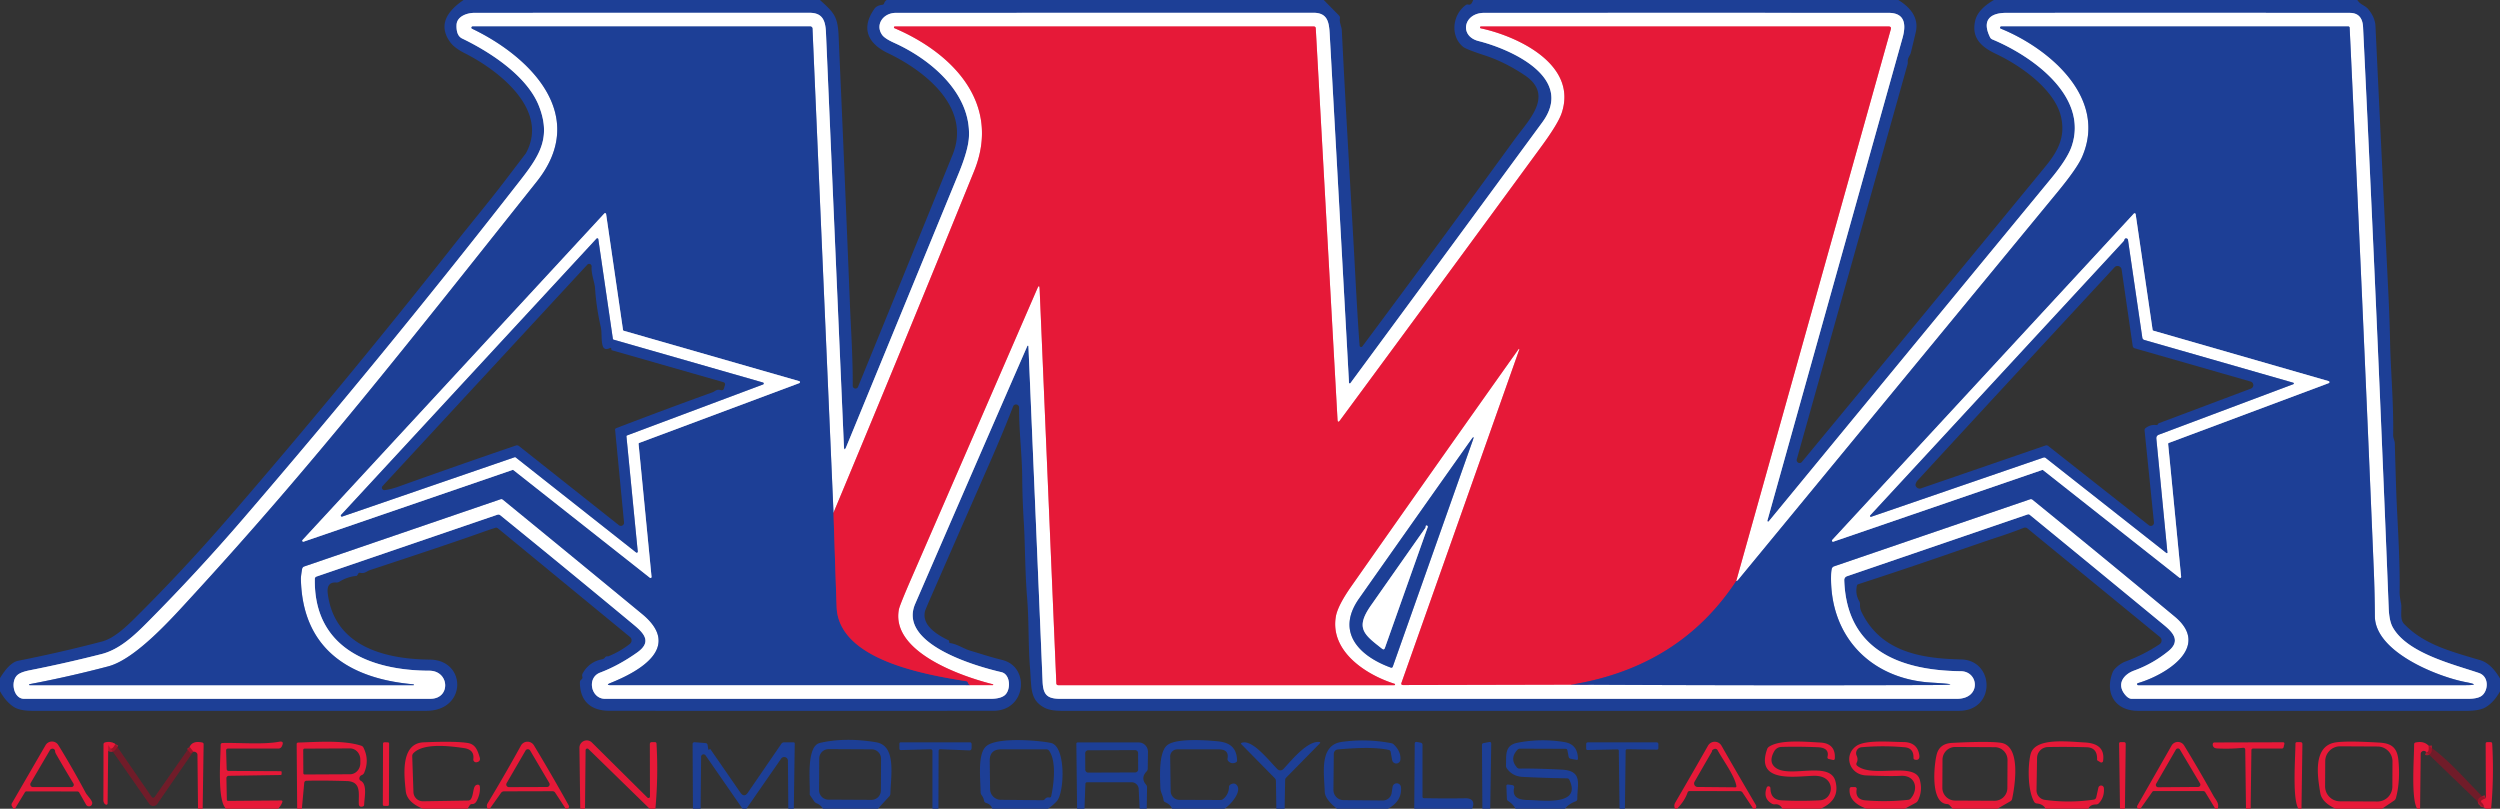 <svg xmlns="http://www.w3.org/2000/svg" viewBox="0 0 779 252"><rect x="0" y="0" width="779" height="252" fill="#333333" stroke="none"/><g fill="none" stroke-width="2"><path stroke="#8e9fcb" d="M263.69 139.25q-.64 1.58-.72-.12-2.92-66.85-5.6-128.99c-.16-3.71-1.04-6.15-5.12-6.15q-52.21-.01-104.41.02c-2.46.01-5.47 1.16-5.58 3.74q-.14 3.35 1.77 4.26c9.18 4.42 20.33 11.9 23.91 21.04 4.35 11.14-.88 16.82-8.39 26.44q-40.71 52.11-83.84 102.23-14.2 16.5-29.53 31.95c-4.06 4.1-8.77 8.67-14.54 10.14q-11.11 2.83-22.36 5.05-2.75.54-3.8 1.44c-2.32 1.99-1.28 7.45 2.02 7.45q63.31 0 126.63-.01c6.36 0 6-8.73-.38-8.75-18.36-.05-36.02-7.03-35.65-28.6q.01-.57.55-.75l56.29-19.24q.55-.19.99.17 20.86 16.93 41.55 34.11c3.29 2.73 5.69 5.36 1.06 8.64q-5.74 4.07-11.55 6.27c-4.25 1.61-2.81 8.16 1.51 8.16h120.17q3 0 4.37-1.09c2.02-1.61 1.87-6.56-1.02-7.22-7.76-1.78-32.29-8.74-26.84-21.3q17.44-40.24 34.94-80.34a.18.18 0 0 1 .34.06q2.23 52.3 4.41 104.45c.17 4.05 1.28 5.44 5.51 5.44h279.39c7.62 0 6.88-8.53 1.24-8.6-19.01-.21-35.63-6.6-36.34-28.39a1.24 1.22-10.7 0 1 .83-1.2l56.3-19.26q.38-.13.7.13 20.92 17.12 41.83 34.36c2.96 2.44 5.14 5.01 1.33 8.11q-4.82 3.92-10.64 6.04c-3.49 1.27-5.57 4.37-2.75 7.64q1.01 1.17 1.98 1.17H769q3.02 0 4.28-.93c2.12-1.58 2.39-6.02-.86-7.12-8.09-2.74-22.35-6.17-26.85-14.26q-1.1-1.98-1.25-5.98-3.59-90.53-7.99-181.02-.22-4.42-4.14-4.42-53.53-.05-107.05-.01c-5.19.01-7.62 2.43-5.02 7.63q.22.44.67.63c12.76 5.32 30.06 17.86 24.72 33.38q-1.32 3.82-6.28 9.85-44.09 53.51-88.07 106.94a.25.25 0 0 1-.44-.23q21.06-75.3 42.11-150.4c1.14-4.07.84-7.8-4.34-7.8q-63.01-.03-126.01 0c-6.45 0-7.88 7.24-1.76 8.78 9.87 2.49 30.13 11.33 19.88 25.3q-29.79 40.58-59.81 81.3a.25.24-29 0 1-.44-.12q-2.99-54.46-6.04-109.08c-.21-3.69-.93-6.21-5.06-6.21q-65.03.01-130.07.03c-3.99 0-6.52 3.68-4.33 6.83q.8 1.17 3.85 2.54c11.38 5.15 23.8 15.64 23.23 29.15q-.18 4.13-3.23 11.55l-35.01 85.17" vector-effect="non-scaling-stroke"/><path stroke="#f38c9c" d="M302.26 213.49h7.07a.14.14 0 0 0 .03-.28c-9.38-2.34-31.86-9.95-29.26-23.34q.25-1.31 4.1-10.16 19.71-45.28 39.04-89.84.64-1.47.71.13l5.21 122.97a.55.55 0 0 0 .55.53h104.78a.22.22 0 0 0 .06-.43c-8.92-2.8-20.17-10.11-18.3-20.97q.58-3.38 4.87-9.49 25.94-37.01 52.07-73.83a.13.13 0 0 1 .23.12l-36.71 103.84q-.25.72.51.72l52.42-.12" vector-effect="non-scaling-stroke"/><path stroke="#8e9fcb" d="M489.64 213.34q58.1.3 112.01.12 12.09-.04.07-.77c-18.75-1.14-31.62-14.32-31.16-33.47q.03-1.16.21-1.96a1.1 1.08-3.6 0 1 .71-.79l61.07-20.89q.44-.15.81.14 22.22 18.08 44.27 36.37c11.72 9.72-3.38 18.46-11.46 20.77a.33.32-52.6 0 0 .08.64h102q5.12 0 .09-.95c-8.78-1.67-28.28-9.38-28.33-20.54q-.04-7.23-.34-14.45-3.51-84.51-7.52-168.93a.4.4 0 0 0-.4-.38H623.57a.35.35 0 0 0-.13.67c15.08 6.13 33.34 21.54 25.36 39.93q-1.57 3.6-7.68 11.02-49.78 60.47-99.58 120.92a.7.67-78.3 0 1-.29.2l-.25.07" vector-effect="non-scaling-stroke"/><path stroke="#f38c9c" d="M541 181.06 589.17 9.14q.25-.89-.68-.89H461.5a.29.29 0 0 0-.06.58c11.37 2.43 30.32 11.24 25.16 26.46q-1.11 3.26-6.24 10.27-30.87 42.15-62.81 85.42-.71.97-.78-.24L409.99 8.85q-.03-.6-.64-.6H278.82a.28.28 0 0 0-.11.53c17.87 7.6 33.46 23.27 24.82 44.55q-21.55 53.1-43.81 106.43" vector-effect="non-scaling-stroke"/><path stroke="#8e9fcb" d="M259.72 159.76 253.17 8.89a.67.67 0 0 0-.67-.64H147.27a.37.37 0 0 0-.16.7c17.84 8.53 36.68 26.85 20.18 47.6-41.19 51.79-69.62 88.08-107.58 129.41-6.05 6.58-17.38 19.41-25.98 21.68q-12.25 3.23-24.54 5.55a.16.16 0 0 0 .03.31h119.66q.06 0 .06-.08v-.06q.01-.12-.12-.13c-19.96-1.74-34.58-11.03-35.06-32.76q-.02-.94.38-3.2a.99.98-4.6 0 1 .65-.76l61.19-20.95q.4-.13.73.14 21.73 17.77 43.38 35.62c12.68 10.46-1.07 17.97-9.87 21.5q-1.66.67.13.67h111.91" vector-effect="non-scaling-stroke"/><path stroke="#822c67" d="M259.72 159.76q.45 14.37.97 29.33c.57 16.66 27.88 21.14 40.38 23.17q.39.06.53.44.2.55.66.79M541 181.06q-17.61 26.76-51.36 32.28" vector-effect="non-scaling-stroke"/><path stroke="#8e9fcb" d="M458.47 136.94q-17.8 25.14-34.97 49.55c-7.45 10.58.21 18.01 9.82 21.51q.5.19.68-.31l24.93-70.51q.62-1.77-.46-.24M198.98 138.34a.32.32 0 0 1 .21-.33l49.87-18.63a.32.32 0 0 0-.02-.61l-54.68-15.7a.32.32 0 0 1-.23-.26l-5.27-36.12a.32.32 0 0 0-.55-.17L94.28 168.26a.32.32 0 0 0 .34.52l65.07-22.34a.32.32 0 0 1 .31.05l42.5 33.53a.32.32 0 0 0 .52-.28l-4.04-41.4M670.98 103.04a.33.33 0 0 1-.23-.27l-5.28-36.03a.33.33 0 0 0-.57-.17l-93.96 101.67a.33.33 0 0 0 .35.54l65.04-22.33a.33.33 0 0 1 .31.05l42.47 33.51a.33.33 0 0 0 .53-.29l-4.05-41.37a.33.33 0 0 1 .22-.34l49.81-18.62a.33.33 0 0 0-.02-.63l-54.62-15.72" vector-effect="non-scaling-stroke"/><path stroke="#8e9fcb" d="M191.2 105.84a.32.32 0 0 1-.23-.26l-4.54-31.05a.32.32 0 0 0-.55-.17l-79.59 86.08a.32.32 0 0 0 .34.52l53.74-18.49a.32.32 0 0 1 .31.05l37.52 29.61a.32.32 0 0 0 .52-.28L195.2 136a.32.32 0 0 1 .21-.33l42.35-15.87a.32.32 0 0 0-.02-.61l-46.54-13.35M661.68 75.25l-78.89 85.34a.26.26 0 0 0 .28.43l53.64-18.44q.41-.14.76.13l37.47 29.5q.47.37.41-.22l-3.43-35.27q-.09-.96.81-1.29l41.87-15.72a.24.24 0 0 0-.01-.45l-46.38-13.31q-.58-.16-.67-.76l-4.46-30.43a.56.56 0 0 0-.44-.46q-.51-.1-.66.42-.08.3-.3.53M444.13 164.52q-8.46 12.04-16.92 24.11c-4.96 7.08-2.29 9.02 3.46 13.52q.61.47.86-.25l13.34-37.65a.37.37 0 0 0-.29-.49q-.35-.05-.32.28.02.26-.13.48" vector-effect="non-scaling-stroke"/><path stroke="#c61530" stroke-opacity=".816" d="M35.95 231.85q-1.41 2.71-2.22.32M60.23 234.21l-1.14-1.47M756.77 232.38q.22 2.29-.78 1.91M773.91 251.58q.18-.74-.66-1.49a.5.5 0 0 1 .12-.82l1.23-.6" vector-effect="non-scaling-stroke"/></g><path fill="#1d3f96" d="M144.45 0H255.5c4.21 3.83 5.53 4.96 5.8 11q1.86 41.93 3.54 83.87c.27 6.67.93 16.89.87 25.33a.86.86 0 0 0 1.66.33q14.74-36.04 29.46-72.31c6-14.8-8.8-26.25-20.19-31.68-6.02-2.88-8.58-7.6-4.15-13.83q.72-1.01 2.45-1.22.42-.05.55-.45.22-.67.82-1.04h136.17l4.75 4.83a1.04 1.02-63.8 0 1 .29.87c-.2 1.49.53 2.5.59 3.82 1.12 22.76 2.49 45.52 3.77 68.28.55 9.97 1.03 19.99 1.77 29.89a.48.48 0 0 0 .86.25q24.06-32.29 47.54-64.64c4.29-5.91 12.37-13.63 3.01-19.88q-6.17-4.12-12.41-6.16-5.7-1.86-6.66-2.61c-4.06-3.16-3.58-9.89.71-13.05q.4-.29.87-.17.92.25 1.46-1.43h132.49q6.83 4.2 5.41 10.15-.74 3.12-1.5 6.24c-.24.97-1.06 1.58-.97 2.85q.03.43-.08.85l-34.5 123.04a.91.91 0 0 0 1.58.82q38.12-46.08 75.9-92.09c4.03-4.91 6.16-9.21 4.92-15.18-1.8-8.66-12.64-16.27-20.37-19.9-4.7-2.22-7.63-5.05-6.45-10.31q.8-3.54 5.83-6.47h113.26c.9 1.5 2.45 1.69 3.41 2.87q2.1 2.57 2.23 5.19 1.98 41.97 4.05 83.93.36 7.45.52 14.91c.18 8.5 1.12 19.03.94 28.6-.02 1.08.49 1.68.52 2.68q.2 7.55.45 15.1c.24 7.43 1.23 20.7 1.04 31.13q-.03 1.21.44 3.51c.41 1.98-.54 4.93.96 6.49 6.12 6.37 14.32 8.51 23.7 11.29q3.47 1.03 6.19 5.72v4.02q-1.83 3.29-4.36 4.87-1.91 1.19-6.03 1.19h-102.4c-6.96 0-10.51-5.32-7.91-12.02.48-1.25 2.58-2.82 3.81-3.28q5.94-2.19 10.82-5.47a1.39 1.39 0 0 0 .11-2.23l-41.3-33.85a1.14 1.13-35.7 0 0-1.13-.18q-4.36 1.71-8.83 3.13a15.48.06-19.1 0 0-12.26 4.2q-15.19 5.27-30.48 10.24-.35.11-.43.47-.57 2.6.74 4.85.26.46.23.99-.07 1.23.48 2.36c6.07 12.54 18.78 14.5 31.03 14.77 10.44.23 10.91 16.02-.7 16.02h-279.6q-3.54 0-5.4-1.01c-4.53-2.46-3.93-6.15-4.42-12.08-.62-7.44-.31-14.81-.93-22.26-.65-7.78-.6-16.44-1.02-23.4q-.44-7.03-.5-14.07c-.05-6.97-1.03-14.46-.97-21.7a.96.96 0 0 0-1.85-.35q-3.27 8.4-7.02 16.94-9.37 21.32-18.69 42.65-1.64 3.76-1.76 4.22c-1.06 4.34 3.6 7.3 7.39 9.1q.13.07.13.21 0 .17.02.35.02.25.27.28c2.33.35 4.31 1.8 6.3 2.38 3.4.99 5.68 1.81 10.05 2.91 8.6 2.15 7.46 15.81-2.9 15.82q-59.76.03-119.51 0c-5.77 0-9.28-2.91-9.28-8.85q0-.56.45-.9.47-.34.31-.88-.16-.56.12-1.06 2-3.6 6.11-4.39.5-.1.79-.52.32-.47 1.04-.36 3.83-1.58 6.76-3.91a1.38 1.38 0 0 0 .01-2.15l-41.13-33.83q-.38-.31-.84-.16-1.78.55-5.11 1.74-9.54 3.4-33.9 11.41c-.99.33-1.68 1.21-3.16.85q-.31-.07-.48.21l-.34.56a.39.38-77.8 0 1-.3.2q-2.85.29-5.28 1.81-.46.29-1.01.25c-2.17-.16-2.86 1.23-2.63 3.25 1.94 16.47 17.47 20.65 31.79 20.77 11.55.09 11.68 15.97-1.1 15.97H10.1q-3.98 0-5.9-1.28-2.43-1.63-4.2-4.84v-4.08q2.97-4.88 5.68-5.41 13.16-2.6 26.13-6c3.94-1.03 8.11-5.18 10.51-7.57q14.94-14.84 28.72-30.77 36.48-42.14 70.95-85.94c4.27-5.42 10.02-12.32 14.85-18.63q6.99-9.15 7.03-9.22c7.42-13.47-8.38-25.8-19.09-31.2q-3.2-1.62-4.51-3.43-5-6.92 4.18-13.13Zm119.24 139.25q-.64 1.58-.72-.12-2.92-66.85-5.6-128.99c-.16-3.71-1.04-6.15-5.12-6.15q-52.21-.01-104.41.02c-2.46.01-5.47 1.16-5.58 3.74q-.14 3.35 1.77 4.26c9.18 4.42 20.33 11.9 23.91 21.04 4.35 11.14-.88 16.82-8.39 26.44q-40.71 52.11-83.84 102.23-14.2 16.5-29.53 31.95c-4.06 4.1-8.77 8.67-14.54 10.14q-11.11 2.83-22.36 5.05-2.75.54-3.8 1.44c-2.32 1.99-1.28 7.45 2.02 7.45q63.31 0 126.63-.01c6.36 0 6-8.73-.38-8.75-18.36-.05-36.02-7.03-35.65-28.6q.01-.57.55-.75l56.29-19.24q.55-.19.99.17 20.86 16.93 41.55 34.11c3.29 2.73 5.69 5.36 1.06 8.64q-5.74 4.07-11.55 6.27c-4.25 1.61-2.81 8.16 1.51 8.16h120.17q3 0 4.37-1.09c2.02-1.61 1.87-6.56-1.02-7.22-7.76-1.78-32.29-8.74-26.84-21.3q17.44-40.24 34.94-80.34a.18.18 0 0 1 .34.06q2.23 52.3 4.41 104.45c.17 4.05 1.28 5.44 5.51 5.44h279.39c7.62 0 6.88-8.53 1.24-8.6-19.01-.21-35.63-6.6-36.34-28.39a1.24 1.22-10.7 0 1 .83-1.2l56.3-19.26q.38-.13.7.13 20.92 17.12 41.83 34.36c2.96 2.44 5.14 5.01 1.33 8.11q-4.82 3.92-10.64 6.04c-3.49 1.27-5.57 4.37-2.75 7.64q1.01 1.17 1.98 1.17H769q3.02 0 4.28-.93c2.12-1.58 2.39-6.02-.86-7.12-8.09-2.74-22.35-6.17-26.85-14.26q-1.1-1.98-1.25-5.98-3.59-90.53-7.99-181.02-.22-4.42-4.14-4.42-53.53-.05-107.05-.01c-5.19.01-7.62 2.43-5.02 7.63q.22.44.67.63c12.76 5.32 30.06 17.86 24.72 33.38q-1.32 3.82-6.28 9.85-44.09 53.51-88.07 106.94a.25.25 0 0 1-.44-.23q21.06-75.3 42.11-150.4c1.14-4.07.84-7.8-4.34-7.8q-63.01-.03-126.01 0c-6.45 0-7.88 7.24-1.76 8.78 9.87 2.49 30.13 11.33 19.88 25.3q-29.79 40.58-59.81 81.3a.25.24-29 0 1-.44-.12q-2.99-54.46-6.04-109.08c-.21-3.69-.93-6.21-5.06-6.21q-65.03.01-130.07.03c-3.99 0-6.52 3.68-4.33 6.83q.8 1.17 3.85 2.54c11.38 5.15 23.8 15.64 23.23 29.15q-.18 4.13-3.23 11.55l-35.01 85.17Z"/><path fill="#fff" d="m263.69 139.25 35.01-85.17q3.05-7.42 3.23-11.55c.57-13.51-11.85-24-23.23-29.15q-3.05-1.37-3.85-2.54c-2.19-3.15.34-6.83 4.33-6.83q65.04-.02 130.07-.03c4.13 0 4.85 2.52 5.06 6.21q3.05 54.62 6.04 109.08a.25.24-29 0 0 .44.12q30.02-40.72 59.81-81.3c10.25-13.97-10.01-22.81-19.88-25.3-6.12-1.54-4.69-8.78 1.76-8.78q63-.03 126.01 0c5.18 0 5.48 3.73 4.34 7.8q-21.05 75.1-42.11 150.4a.25.25 0 0 0 .44.23q43.98-53.43 88.07-106.94 4.96-6.03 6.28-9.85c5.34-15.52-11.96-28.06-24.72-33.38q-.45-.19-.67-.63c-2.6-5.2-.17-7.62 5.02-7.63q53.52-.04 107.05.01 3.92 0 4.14 4.42 4.4 90.49 7.99 181.02.15 4 1.25 5.98c4.5 8.09 18.76 11.52 26.85 14.26 3.25 1.1 2.98 5.54.86 7.12q-1.26.93-4.28.93H664.25q-.97 0-1.98-1.17c-2.82-3.27-.74-6.37 2.75-7.64q5.82-2.12 10.64-6.04c3.81-3.1 1.63-5.67-1.33-8.11q-20.91-17.24-41.83-34.36-.32-.26-.7-.13l-56.3 19.26a1.24 1.22-10.7 0 0-.83 1.2c.71 21.79 17.33 28.18 36.34 28.39 5.64.07 6.38 8.6-1.24 8.6H330.38c-4.23 0-5.34-1.39-5.51-5.44q-2.18-52.15-4.41-104.45a.18.18 0 0 0-.34-.06q-17.5 40.1-34.94 80.34c-5.45 12.56 19.08 19.52 26.84 21.3 2.89.66 3.04 5.61 1.02 7.22q-1.37 1.09-4.37 1.09H188.5c-4.32 0-5.76-6.55-1.51-8.16q5.81-2.2 11.55-6.27c4.63-3.28 2.23-5.91-1.06-8.64q-20.69-17.18-41.55-34.11-.44-.36-.99-.17l-56.29 19.24q-.54.18-.55.75c-.37 21.57 17.29 28.55 35.65 28.6 6.38.02 6.74 8.75.38 8.75q-63.32.01-126.63.01c-3.3 0-4.34-5.46-2.02-7.45q1.05-.9 3.8-1.44 11.25-2.22 22.36-5.05c5.77-1.47 10.48-6.04 14.54-10.14q15.33-15.45 29.53-31.95 43.13-50.12 83.84-102.23c7.51-9.62 12.74-15.3 8.39-26.44-3.58-9.14-14.73-16.62-23.91-21.04q-1.91-.91-1.77-4.26c.11-2.58 3.12-3.73 5.58-3.74q52.2-.03 104.41-.02c4.08 0 4.96 2.44 5.12 6.15q2.68 62.14 5.6 128.99.08 1.7.72.12Zm38.57 74.24h7.07a.14.14 0 0 0 .03-.28c-9.38-2.34-31.86-9.95-29.26-23.34q.25-1.31 4.1-10.16 19.71-45.28 39.04-89.84.64-1.47.71.13l5.21 122.97a.55.55 0 0 0 .55.53h104.78a.22.22 0 0 0 .06-.43c-8.92-2.8-20.17-10.11-18.3-20.97q.58-3.38 4.87-9.49 25.94-37.01 52.07-73.83a.13.13 0 0 1 .23.12l-36.71 103.84q-.25.72.51.72l52.42-.12q58.1.3 112.01.12 12.09-.04.07-.77c-18.75-1.14-31.62-14.32-31.16-33.47q.03-1.16.21-1.96a1.1 1.08-3.6 0 1 .71-.79l61.07-20.89q.44-.15.81.14 22.22 18.08 44.27 36.37c11.72 9.72-3.38 18.46-11.46 20.77a.33.32-52.6 0 0 .08.64h102q5.12 0 .09-.95c-8.78-1.67-28.28-9.38-28.33-20.54q-.04-7.23-.34-14.45-3.51-84.51-7.52-168.93a.4.4 0 0 0-.4-.38H623.57a.35.35 0 0 0-.13.67c15.08 6.13 33.34 21.54 25.36 39.93q-1.57 3.6-7.68 11.02-49.78 60.47-99.58 120.92a.7.67-78.3 0 1-.29.2l-.25.07L589.17 9.14q.25-.89-.68-.89H461.5a.29.29 0 0 0-.06.58c11.37 2.43 30.32 11.24 25.16 26.46q-1.11 3.26-6.24 10.27-30.87 42.15-62.81 85.42-.71.97-.78-.24L409.99 8.85q-.03-.6-.64-.6H278.82a.28.28 0 0 0-.11.53c17.87 7.6 33.46 23.27 24.82 44.55q-21.55 53.1-43.81 106.43L253.17 8.89a.67.67 0 0 0-.67-.64H147.27a.37.37 0 0 0-.16.7c17.84 8.53 36.68 26.85 20.18 47.6-41.19 51.79-69.62 88.08-107.58 129.41-6.05 6.58-17.38 19.41-25.98 21.68q-12.25 3.23-24.54 5.55a.16.16 0 0 0 .03.31h119.66q.06 0 .06-.08v-.06q.01-.12-.12-.13c-19.96-1.74-34.58-11.03-35.06-32.76q-.02-.94.38-3.2a.99.98-4.6 0 1 .65-.76l61.19-20.95q.4-.13.73.14 21.73 17.77 43.38 35.62c12.68 10.46-1.07 17.97-9.87 21.5q-1.66.67.13.67h111.91Zm156.21-76.55q-17.8 25.14-34.97 49.55c-7.45 10.58.21 18.01 9.82 21.51q.5.19.68-.31l24.93-70.51q.62-1.77-.46-.24Z"/><path fill="#1d3f96" d="M259.72 159.76q.45 14.37.97 29.33c.57 16.66 27.88 21.14 40.38 23.17q.39.06.53.44.2.55.66.79H190.35q-1.79 0-.13-.67c8.8-3.53 22.55-11.04 9.87-21.5q-21.65-17.85-43.38-35.62-.33-.27-.73-.14l-61.19 20.95a.99.98-4.6 0 0-.65.76q-.4 2.26-.38 3.2c.48 21.73 15.1 31.02 35.06 32.76q.13.01.12.13v.06q0 .08-.06.08H9.22a.16.16 0 0 1-.03-.31q12.29-2.32 24.54-5.55c8.6-2.27 19.93-15.1 25.98-21.68 37.96-41.33 66.39-77.62 107.58-129.41 16.5-20.75-2.34-39.07-20.18-47.6a.37.37 0 0 1 .16-.7H252.5a.67.67 0 0 1 .67.64l6.55 150.87Zm-60.74-21.42a.32.32 0 0 1 .21-.33l49.87-18.63a.32.32 0 0 0-.02-.61l-54.68-15.7a.32.32 0 0 1-.23-.26l-5.27-36.12a.32.32 0 0 0-.55-.17L94.28 168.26a.32.32 0 0 0 .34.52l65.07-22.34a.32.32 0 0 1 .31.05l42.5 33.53a.32.32 0 0 0 .52-.28l-4.04-41.4Z"/><path fill="#e61938" d="M541 181.06q-17.61 26.76-51.36 32.28l-52.42.12q-.76 0-.51-.72l36.71-103.84a.13.13 0 0 0-.23-.12q-26.13 36.82-52.07 73.83-4.29 6.11-4.87 9.49c-1.87 10.86 9.38 18.17 18.3 20.97a.22.22 0 0 1-.06.43H329.71a.55.55 0 0 1-.55-.53L323.95 90q-.07-1.6-.71-.13-19.33 44.56-39.04 89.84-3.85 8.85-4.1 10.16c-2.6 13.39 19.88 21 29.26 23.34a.14.14 0 0 1-.03.28h-7.07q-.46-.24-.66-.79-.14-.38-.53-.44c-12.5-2.03-39.81-6.51-40.38-23.17q-.52-14.96-.97-29.33 22.26-53.33 43.81-106.43c8.64-21.28-6.95-36.95-24.82-44.55a.28.28 0 0 1 .11-.53h130.53q.61 0 .64.6l6.78 121.89q.07 1.21.78.24 31.94-43.27 62.81-85.42 5.13-7.01 6.24-10.27c5.16-15.22-13.79-24.03-25.16-26.46a.29.29 0 0 1 .06-.58h126.99q.93 0 .68.89L541 181.06Z"/><path fill="#1d3f96" d="M489.64 213.34q33.75-5.52 51.36-32.28l.25-.07a.7.67-78.3 0 0 .29-.2q49.8-60.45 99.58-120.92 6.11-7.42 7.68-11.02c7.98-18.39-10.28-33.8-25.36-39.93a.35.35 0 0 1 .13-.67h108.18a.4.4 0 0 1 .4.38q4.01 84.42 7.52 168.93.3 7.22.34 14.45c.05 11.16 19.55 18.87 28.33 20.54q5.03.95-.09.95h-102a.33.32-52.6 0 1-.08-.64c8.08-2.31 23.18-11.05 11.46-20.77q-22.05-18.29-44.27-36.37-.37-.29-.81-.14l-61.07 20.89a1.1 1.08-3.6 0 0-.71.79q-.18.8-.21 1.96c-.46 19.15 12.41 32.33 31.16 33.47q12.02.73-.07.77-53.91.18-112.01-.12Zm181.34-110.3a.33.33 0 0 1-.23-.27l-5.28-36.03a.33.33 0 0 0-.57-.17l-93.96 101.67a.33.33 0 0 0 .35.54l65.04-22.33a.33.33 0 0 1 .31.05l42.47 33.51a.33.33 0 0 0 .53-.29l-4.05-41.37a.33.33 0 0 1 .22-.34l49.81-18.62a.33.33 0 0 0-.02-.63l-54.62-15.72Z"/><path fill="#fff" d="m198.98 138.34 4.04 41.4a.32.32 0 0 1-.52.28L160 146.49a.32.32 0 0 0-.31-.05l-65.07 22.34a.32.32 0 0 1-.34-.52l94.03-101.74a.32.32 0 0 1 .55.17l5.27 36.12a.32.32 0 0 0 .23.26l54.68 15.7a.32.32 0 0 1 .02.61l-49.87 18.63a.32.32 0 0 0-.21.33Zm-7.78-32.5a.32.32 0 0 1-.23-.26l-4.54-31.05a.32.32 0 0 0-.55-.17l-79.59 86.08a.32.32 0 0 0 .34.52l53.74-18.49a.32.32 0 0 1 .31.05l37.52 29.61a.32.32 0 0 0 .52-.28L195.2 136a.32.32 0 0 1 .21-.33l42.35-15.87a.32.32 0 0 0-.02-.61l-46.54-13.35ZM670.98 103.04l54.62 15.72a.33.33 0 0 1 .02.63l-49.81 18.62a.33.33 0 0 0-.22.34l4.05 41.37a.33.33 0 0 1-.53.29l-42.47-33.51a.33.33 0 0 0-.31-.05l-65.04 22.33a.33.33 0 0 1-.35-.54L664.9 66.57a.33.33 0 0 1 .57.17l5.28 36.03a.33.33 0 0 0 .23.27Zm-9.3-27.79-78.89 85.34a.26.26 0 0 0 .28.43l53.64-18.44q.41-.14.76.13l37.47 29.5q.47.37.41-.22l-3.43-35.27q-.09-.96.81-1.29l41.87-15.72a.24.24 0 0 0-.01-.45l-46.38-13.31q-.58-.16-.67-.76l-4.46-30.43a.56.56 0 0 0-.44-.46q-.51-.1-.66.42-.08.3-.3.53Z"/><path fill="#1d3f96" d="m191.2 105.84 46.54 13.35a.32.32 0 0 1 .02.61l-42.35 15.87a.32.32 0 0 0-.21.33l3.52 35.85a.32.32 0 0 1-.52.28l-37.52-29.61a.32.32 0 0 0-.31-.05l-53.74 18.49a.32.32 0 0 1-.34-.52l79.59-86.08a.32.32 0 0 1 .55.17l4.54 31.05a.32.32 0 0 0 .23.26Zm-.69 3.18-.06-.45a.21.21 0 0 0-.3-.16q-1.85.95-2.35-.66c-.54-1.72-.17-4.01-.62-5.97q-1.35-5.85-1.75-11.85c-.15-2.16-1.27-4.54-1.08-6.87a.78.77 68.7 0 0-1.34-.59l-63.81 68.99a.76.75 17.6 0 0 .66 1.26q1.98-.25 4.43-1.13 18.13-6.51 36.41-12.75.58-.2 1.06.18l31.1 24.64a.99.98-73.6 0 0 1.59-.87l-2.78-28.81q-.04-.41.34-.56 14.92-5.74 29.96-11.16c.95-.34 1.31-1.11 2.69-.68a.72.72 0 0 0 .9-.48l.35-1.16a.69.69 0 0 0-.47-.85l-34.83-9.96q-.08-.02-.1-.11ZM661.98 74.72q.15-.52.66-.42a.56.56 0 0 1 .44.46l4.46 30.43q.09.6.67.76l46.38 13.31a.24.24 0 0 1 .01.45l-41.87 15.72q-.9.33-.81 1.29l3.43 35.27q.06.59-.41.22l-37.47-29.5q-.35-.27-.76-.13l-53.64 18.44a.26.26 0 0 1-.28-.43l78.89-85.34q.22-.23.3-.53Zm7.6 88.95a.99.98 16.2 0 0 1.59-.87l-2.92-28.66q-.04-.48.34-.77 1.59-1.2 3.5-.9.09.01.14-.06l.28-.38q.09-.12.22-.17l28.66-10.77a1.16 1.16 0 0 0-.09-2.2l-36.06-10.34q-.61-.18-.7-.8l-3.44-23.77a1.28 1.28 0 0 0-2.21-.69q-30.78 33.21-61.36 66.4-.31.34-.46.69-.26.6-.2.84a1.36 1.29 73.1 0 0 1.69.96l38.84-13.37q.44-.15.81.14l31.37 24.72ZM458.47 136.94q1.08-1.53.46.24L434 207.69q-.18.5-.68.31c-9.61-3.5-17.27-10.93-9.82-21.51q17.17-24.41 34.97-49.55Zm-14.34 27.58q-8.46 12.04-16.92 24.11c-4.96 7.08-2.29 9.02 3.46 13.52q.61.47.86-.25l13.34-37.65a.37.37 0 0 0-.29-.49q-.35-.05-.32.28.02.26-.13.48Z"/><path fill="#fff" d="M444.26 164.04q-.03-.33.32-.28a.37.37 0 0 1 .29.49l-13.34 37.65q-.25.72-.86.25c-5.75-4.5-8.42-6.44-3.46-13.52q8.46-12.07 16.92-24.11.15-.22.13-.48Z"/><path fill="#1d3f96" d="M273.56 252h-17.13q-.71-1.19-1.96-1.69-.5-.2-.79-.64l-1.24-1.83a.71.68 30.5 0 1-.13-.46c.19-3.58-1.19-14.85 3.17-15.88q7.79-1.82 17.47-.22c6.34 1.05 4.68 9.96 4.5 15.98q-.01.51-.35.88l-3.54 3.86Zm.976-15.56a2.93 2.93 0 0 0-2.915-2.945l-13.4-.07a2.93 2.93 0 0 0-2.945 2.915l-.052 9.88a2.93 2.93 0 0 0 2.915 2.945l13.4.07a2.93 2.93 0 0 0 2.945-2.915l.052-9.88ZM326.53 252H309.2q-.43-1.36-1.92-1.8-.53-.15-.64-.69-.17-.94-.75-1.72-.32-.43-.33-.97c-.14-5.26-.85-11.81 1.64-14.2 3.22-3.1 16.81-1.89 20.31-1.1 4.66 1.05 4.22 15.41 1.8 18.11q-1.12 1.26-2.78 2.37Zm-18.13-14.93.11 8.8a3.39 3.39 0 0 0 3.36 3.35l12.98.13q.48 0 .77-.37.5-.63 1.28-.49.54.1.66-.44c.76-3.43 1.73-10.8-.66-14.12q-.31-.43-.84-.43h-14.13q-3.57 0-3.53 3.57ZM381.53 252h-16.31q-.53-1.36-2.14-2.02a.9.88-82.2 0 1-.53-.72c-.16-1.42-.91-2.3-.97-3.65-.15-3.65-.55-11.08 2.05-13.35 2.69-2.34 12.48-1.61 15.91-1.26 3.81.39 5.78 2.08 5.94 5.89q.02.48-.4.68-1.37.65-2.36-.44a.93.92 29.2 0 1-.22-.76c.38-2.26-.89-2.88-2.94-2.88q-6.63.01-12.73.01a2.2 2.2 0 0 0-2.2 2.23l.15 10.79a2.75 2.74-.2 0 0 2.74 2.71l12.76.05q.49 0 .87-.31 1.74-1.44 1.8-3.74a.95.93 77.6 0 1 .5-.8q1.08-.57 1.77.05c2.13 1.91-1.88 6.46-3.69 7.52ZM432.47 252H416.6q-3.73-2.95-3.81-5.28c-.19-5.85-1.78-14.57 5.34-15.55q7.74-1.07 15.4.41.46.09.8.42 2.23 2.17 2.04 4.68a1.3 1.3 0 0 1-2.58.14l-.46-2.53q-.1-.5-.6-.61c-4.66-1.02-11.18-.55-15.85-.16a1.39 1.39 0 0 0-1.27 1.37l-.11 11.24a3.16 3.16 0 0 0 3.13 3.19l12.25.11a2.77 2.76 4.4 0 0 2.76-2.36l.28-1.86a1.33 1.32-43.2 0 1 2.63.08q.36 4.33-4.08 6.71ZM487.64 252h-15.39q-.79-1.44-2.31-2.41a.86.86 0 0 1-.39-.68l-.16-3.9q-.02-.63.6-.54l1.27.17a.66.65 10.5 0 1 .55.79c-.77 3.35 1.92 3.85 4.54 3.86 3.73.01 16.67 2.05 12.65-6.32q-.21-.43-.69-.44-6.91-.1-13.83-.45-3.22-.17-4.94-2.64-.29-.41-.27-.92c.14-3.12-.55-6.29 3.63-7.09q7.28-1.4 14.57-.2c2.93.48 4.14 2.35 4.22 5.13q.01.5-.48.41l-1.72-.33q-.61-.11-.72-.72l-.36-1.89q-.09-.5-.59-.5l-14.08-.05q-.59-.01-.98.43-2.43 2.75-.09 5.42.33.38.83.37 4.39-.1 12.98.3c6.95.32 4.95 4.65 5.01 9.13q.01.57-.53.77-2.2.84-3.32 2.3ZM400.29 252h-2.58l-.13-8.63q-.01-.54-.39-.92l-10.36-10.53q-.31-.32.11-.47c3.3-1.16 8.54 5.65 11.1 8.22a1.29 1.29 0 0 0 1.84-.02c2.4-2.52 7.28-8.71 11.11-8.46q.67.04.2.52l-10.39 10.57q-.35.35-.35.84l-.16 8.88Z"/><path fill="#e61938" d="M4.65 252h-.43l-.46-.71q-.33-.51-.03-1.03l10.46-18.05a2.32 2.32 0 0 1 3.98-.05q4.39 7.12 8.51 14.84c.47.87 1.74 2.05 2.02 2.96a1.02 1.02 0 0 1-1.86.8l-2.14-3.77q-.21-.37-.63-.37l-15.76-.03q-.37-.01-.56.31l-3.1 5.1Zm4.9-8.01a.84.84 0 0 0 .73 1.26h11.99a.73.72 74.5 0 0 .62-1.1q-2.62-4.31-5.3-8.97-.43-.74-.42-1.06a.88.83-30.4 0 0-1.62-.37l-6 10.24ZM35.95 231.85q-1.41 2.71-2.22.32l-.2 18.19a.4.4 0 0 1-.59.35q-.73-.39-.73-1.47.04-8.63.04-17.28.01-.49.48-.62 1.73-.49 3.22.51ZM63.15 252H61.7l-.17-16.77q0-.52-.44-.8-.34-.22-.86-.22l-1.14-1.47q.89-2.01 3.9-1.38.47.1.46.58l-.3 20.06ZM86.66 252H70.45c-2.85-2.46-1.7-15.9-1.7-19.92a.57.57 0 0 1 .55-.56c5.27-.14 12.69.55 17.71-.4q1.7-.32.78 1.5a1.16 1.15 13.4 0 1-1.03.63H71.09q-.65 0-.63.66l.17 5.74a.59.59 0 0 0 .59.57l16.22.08q.36.01.33.36-.02.27-.02.49 0 .34-.34.34l-16.14.25a.73.73 0 0 0-.72.74l.13 6.65q.01.44.44.43l16.43-.13q.63-.01.4.57-.4 1.06-1.29 2ZM94.06 252H92.6l-.16-20.1q-.01-.5.49-.52c5.93-.18 14.03-.82 19.62.98q.49.16.71.61 1.92 3.85.21 7.84a1.33 1.32 1.1 0 1-.73.7q-.67.25-.76.99a.8.79 16.8 0 0 .43.79c2.14 1.11 1.1 5.43 1.06 7.46q-.01.43-.43.55-1.2.35-1.24-.88c-.1-3.09.87-6.89-3.73-7.04q-7.41-.24-12.59-.1a.71.7 1.4 0 0-.68.64l-.74 8.08Zm.42-18.31.04 7.24a.41.41 0 0 0 .41.4l14.13-.07a3.48 3.24 89.7 0 0 3.22-3.5v-1.1a3.48 3.24 89.7 0 0-3.26-3.46l-14.13.07a.41.41 0 0 0-.41.42Z"/><rect width="1.9" height="19.82" x="-.95" y="-9.91" fill="#e61938" rx=".38" transform="rotate(.2 -69041.37 34575.387)"/><path fill="#e61938" d="M145.69 252h-13.94q-4.97-2.06-5.32-5.51c-.44-4.38-1.84-14.86 5.56-15.18q9.99-.42 13.78.21c2.4.39 3.06 2.31 3.71 4.49q.36 1.2-.9 1.5a.89.89 0 0 1-1.09-.98q.39-2.95-2.95-3.43c-4.64-.68-12.64-1.62-15.73 1.6q-.38.4-.36.96l.38 11.17a2.95 2.95 0 0 0 3 2.85l14.07-.23a1.04 1.03-74.3 0 0 .86-.49c.74-1.19.65-3.22 1.26-4.02q.33-.43.86-.43.56-.01.63.55.25 2.16-.96 4.49-.53 1.02-1.46 1-.48-.01-.73.39l-.67 1.06ZM176.94 252h-.67l-3.28-5.01q-.3-.45-.85-.45l-15.06.04q-.63.01-.99.52l-3.47 4.9h-.66q-.47-.92-.07-1.59 5.53-9.18 10.43-18.08a2.34 2.33 43.8 0 1 4.05-.08q5.4 8.93 10.88 18.78.24.44-.31.97Zm-19.08-7.97a.83.83 0 0 0 .72 1.24l11.87-.04a.83.83 0 0 0 .71-1.25l-5.97-10.12a.83.83 0 0 0-1.43.01l-5.9 10.16ZM204.22 252h-1.79l-19.07-18.6a.52.52 0 0 0-.89.37l-.18 18.23h-1.48l-.26-18.97a2.29 2.28-68.1 0 1 3.89-1.66l17.31 17.17a.46.46 0 0 0 .78-.32l-.04-16.34q0-.63.63-.63h.94q.49 0 .51.49.58 10.28-.35 20.26Z"/><path fill="#1d3f96" d="M247.35 252h-1.71l-.12-14.97a1.16 1.16 0 0 0-2.11-.65L232.58 252h-1.21l-11.52-16.63a.76.76 0 0 0-1.38.43l-.16 16.2h-2.39l-.11-20.15a.57.57 0 0 1 .62-.58l3.38.27q.6.05.69.64l.21 1.3a.17.17 0 0 0 .28.11q.1-.07.17-.19.08-.13.17 0l9.37 13.56q1.18 1.71 2.35 0l10.43-15.21q.3-.43.82-.43h2.96q.39 0 .38.38l-.29 20.3ZM292.41 252h-1.86v-17.99a.54.54 0 0 0-.56-.54l-9.25.25q-.49.01-.49-.48v-1.46q0-.47.47-.47l21.43-.01q.6 0 .6.6v1.15q0 .8-.8.77l-8.95-.36a.51.51 0 0 0-.53.51l-.06 18.03ZM357.32 252h-2.21l-.29-6.14a2.22 2.21-1.4 0 0-2.22-2.11h-13.84q-.53 0-.55.54l-.29 7.71h-2.3l-.23-20.2q0-.46.46-.46h18.95a2.92 2.92 0 0 1 2.91 2.96l-.07 5.17q-.01.56-.4.96-1.88 1.99-.13 4.07a1.28 1.27-64.9 0 1 .31.86l-.1 6.64Zm-2.689-17.339a.93.93 0 0 0-.933-.927l-14.62.052a.93.93 0 0 0-.927.933l.018 5.1a.93.93 0 0 0 .933.927l14.62-.052a.93.93 0 0 0 .927-.933l-.018-5.1ZM458.72 252h-18.04l.15-20.19q0-.75.74-.61l1.08.21q.6.12.6.73v16.08q0 .48.48.49 6.53.13 12.88.03c2.24-.04 2.99 1.21 2.11 3.26ZM464.36 252h-2.45l-.13-19.85q0-.51.5-.6l1.73-.33q.67-.12.66.55l-.31 20.23ZM506.32 252h-1.68l-.22-18.06q0-.44-.44-.43l-9.25.19q-.48.01-.48-.47v-1.33q0-.59.6-.59l21.31.01q.59 0 .59.59v1.14q0 .55-.54.54l-9.14-.13q-.52-.01-.52.51l-.23 18.03Z"/><path fill="#e61938" d="M546.94 252h-.63l-3.33-5.04q-.3-.44-.82-.44l-15.65-.03q-.5 0-.67.48-.93 2.69-3.29 5.03h-.6c-.3-.69-.33-1.23.07-1.93q5.3-9.09 10.2-17.72a2.41 2.41 0 0 1 4.19 0q5.05 8.84 10.66 18.38.22.36.19.63-.04.37-.32.64Zm-13.5-17.81q-2.49 4.28-5.41 9.38a1.1 1.1 0 0 0 .94 1.65l11.79.11a.3.3 0 0 0 .3-.35c-.44-3.13-4.31-8.33-5.85-11.21a.85.83-23.9 0 0-1.03-.39q-.79.29-.74.81ZM567.29 252h-11.9q-.78-1.54-2.29-1.37-.52.06-.97-.2-2.87-1.63-1.62-5.04a.6.6 0 0 1 1.16.2q.02 3.63 3.51 3.8 5.97.3 11.92-.01c4.43-.23 5.17-7.7-1.73-7.64-5.48.05-18.58 2.58-14.73-8.31a1.47 1.45 82.9 0 1 .56-.73c3.41-2.32 11.18-1.57 16.04-1.32 3.14.16 4.68 1.84 4.49 4.92q-.03.63-.65.49l-1.17-.27q-.59-.14-.45-.73c.52-2.21-1.15-2.87-3.01-2.95q-5.89-.26-11.37-.1a2.69 2.66-76.2 0 0-2.24 1.37q-1.96 3.51.64 5.25c4.48 3.01 16.7-2.29 18.42 4.01q1.61 5.86-4.61 8.63ZM593.53 252h-11.9q-5.66-2.06-5.28-6.17.05-.58.63-.58h1a.57.57 0 0 1 .56.68c-.37 1.98.55 3.27 2.6 3.45q6.71.57 13.42-.15.52-.05.86-.46c2.5-2.95 1.45-7.29-3.18-7.02q-3.16.18-10.74-.13c-5.22-.21-7.13-6.2-3.14-9.12 2.88-2.1 10.98-1.28 14.64-1.28q4.45 0 5.06 4.08.13.85-.24 1.22-.39.39-1.15.19-.44-.12-.43-.58.1-3.03-2.76-3.28-6.66-.6-13.43-.01a1.85 1.84-14.8 0 0-1.52 2.6q.54 1.2.01 2.23-.3.58.22.99c4.89 3.86 17.85-1.37 19.44 4.29q.97 3.43-.55 6.46-.24.49-.73.76l-3.39 1.83ZM622.39 252h-13.93l-.94-1.07q-.32-.36-.8-.38c-5.42-.3-4.01-12.68-3.22-15.56q.91-3.32 4.83-3.51 11.48-.58 15.18-.02c6.33.97 4.32 13.48 3.47 17.47q-.11.49-.54.74l-4.05 2.33Zm3.153-15.177a3.98 3.98 0 0 0-3.96-4l-12.3-.065a3.98 3.98 0 0 0-4 3.959l-.046 8.74a3.98 3.98 0 0 0 3.96 4l12.3.065a3.98 3.98 0 0 0 4-3.959l.046-8.74ZM650.71 252h-13.28q-.85-1.48-2.77-1.64a1.05 1.05 0 0 1-.82-.53c-2.09-3.66-1.98-11.46-1.1-14.83 1.33-5.17 11.04-3.96 16.86-3.65 3.74.2 6.31 1.67 5.72 5.78a.55.55 0 0 1-.83.39l-.85-.5a.39.39 0 0 1-.19-.35q.14-3.73-3.27-3.83-6.27-.18-12.04-.06a3.45 3.45 0 0 0-3.39 3.39l-.17 10.05a3.01 3 4.4 0 0 2.59 3.02q7.63 1.04 15.24-.07a.93.93 0 0 0 .78-.72l.66-2.99a.87.87 0 0 1 1.72.12q.22 2.79-1.53 4.68a1.25 1.21-68.4 0 1-.91.41q-1.85.01-2.42 1.33ZM662.13 252h-1.54l-.28-20.28q-.01-.47.47-.47h1.02q.57 0 .57.57l-.24 20.18ZM691.03 252h-.75l-3.11-5.12q-.23-.38-.68-.38h-15.4a.5.49-72.4 0 0-.41.22l-3.54 5.03a.68.67-12.7 0 1-1.14-.72l10.66-18.7a2.27 2.27 0 0 1 3.9-.06q4.55 7.43 9.14 15.69c.72 1.3 1.92 2.29 1.33 4.04Zm-19.17-7.79a.73.73 0 0 0 .64 1.1l12.42-.09a.73.73 0 0 0 .62-1.1l-6.28-10.55a.73.73 0 0 0-1.26.01l-6.14 10.63ZM701.3 252h-1.45l-.23-18.43a.57.57 0 0 0-.63-.56q-4 .41-8.02.21-.83-.03-1.17-.39-.37-.39-.3-1 .06-.48.54-.48l21.3-.06q.59-.01.46.57l-.21.89q-.11.5-.62.5h-8.93a.5.5 0 0 0-.5.49L701.3 252ZM717.14 252h-.93c-1.98-2.96-.96-16.09-.95-20.24q0-.51.51-.51h1.02q.65 0 .64.65l-.29 20.1ZM742.25 252H727.8q-4.33-1.96-4.81-4.96c-.79-4.82-2.5-14.6 4.82-15.71q3.52-.53 13.69.07c3.97.23 5.5 1.81 5.86 5.62q.6 6.41-.77 11.6-.14.53-.59.84l-3.75 2.54Zm3.25-14.715a4.65 4.65 0 0 0-4.625-4.674l-11.66-.061a4.65 4.65 0 0 0-4.674 4.625l-.041 7.84a4.65 4.65 0 0 0 4.625 4.674l11.66.061a4.65 4.65 0 0 0 4.674-4.625l.041-7.84ZM756.77 232.38q.22 2.29-.78 1.91-.79-.63-1.45 0a.86.84-22.8 0 0-.25.6L754.1 252h-.89c-1.99-2.98-.96-15.85-.97-20.04q0-.51.5-.61 2.56-.54 4.03 1.03ZM776.23 252h-1.78q.09-.2-.54-.42.18-.74-.66-1.49a.5.5 0 0 1 .12-.82l1.23-.6-.07-16.9q0-.52.52-.52h1.01q.48 0 .51.48.59 10.26-.34 20.27Z"/><path fill="#940f23" fill-opacity=".627" d="m35.95 231.85 11.31 16.46a.58.57-44.8 0 0 .95 0l10.88-15.57 1.14 1.47-11.21 16.29a1.52 1.52 0 0 1-2.5.01l-12.79-18.34q.81 2.39 2.22-.32ZM756.77 232.38c5.94 4.03 11.39 10.5 16.52 15.6q.28.27.64.42l.67.27-1.23.6a.5.5 0 0 0-.12.82q.84.75.66 1.49l-17.92-17.29q1 .38.78-1.91Z"/></svg>